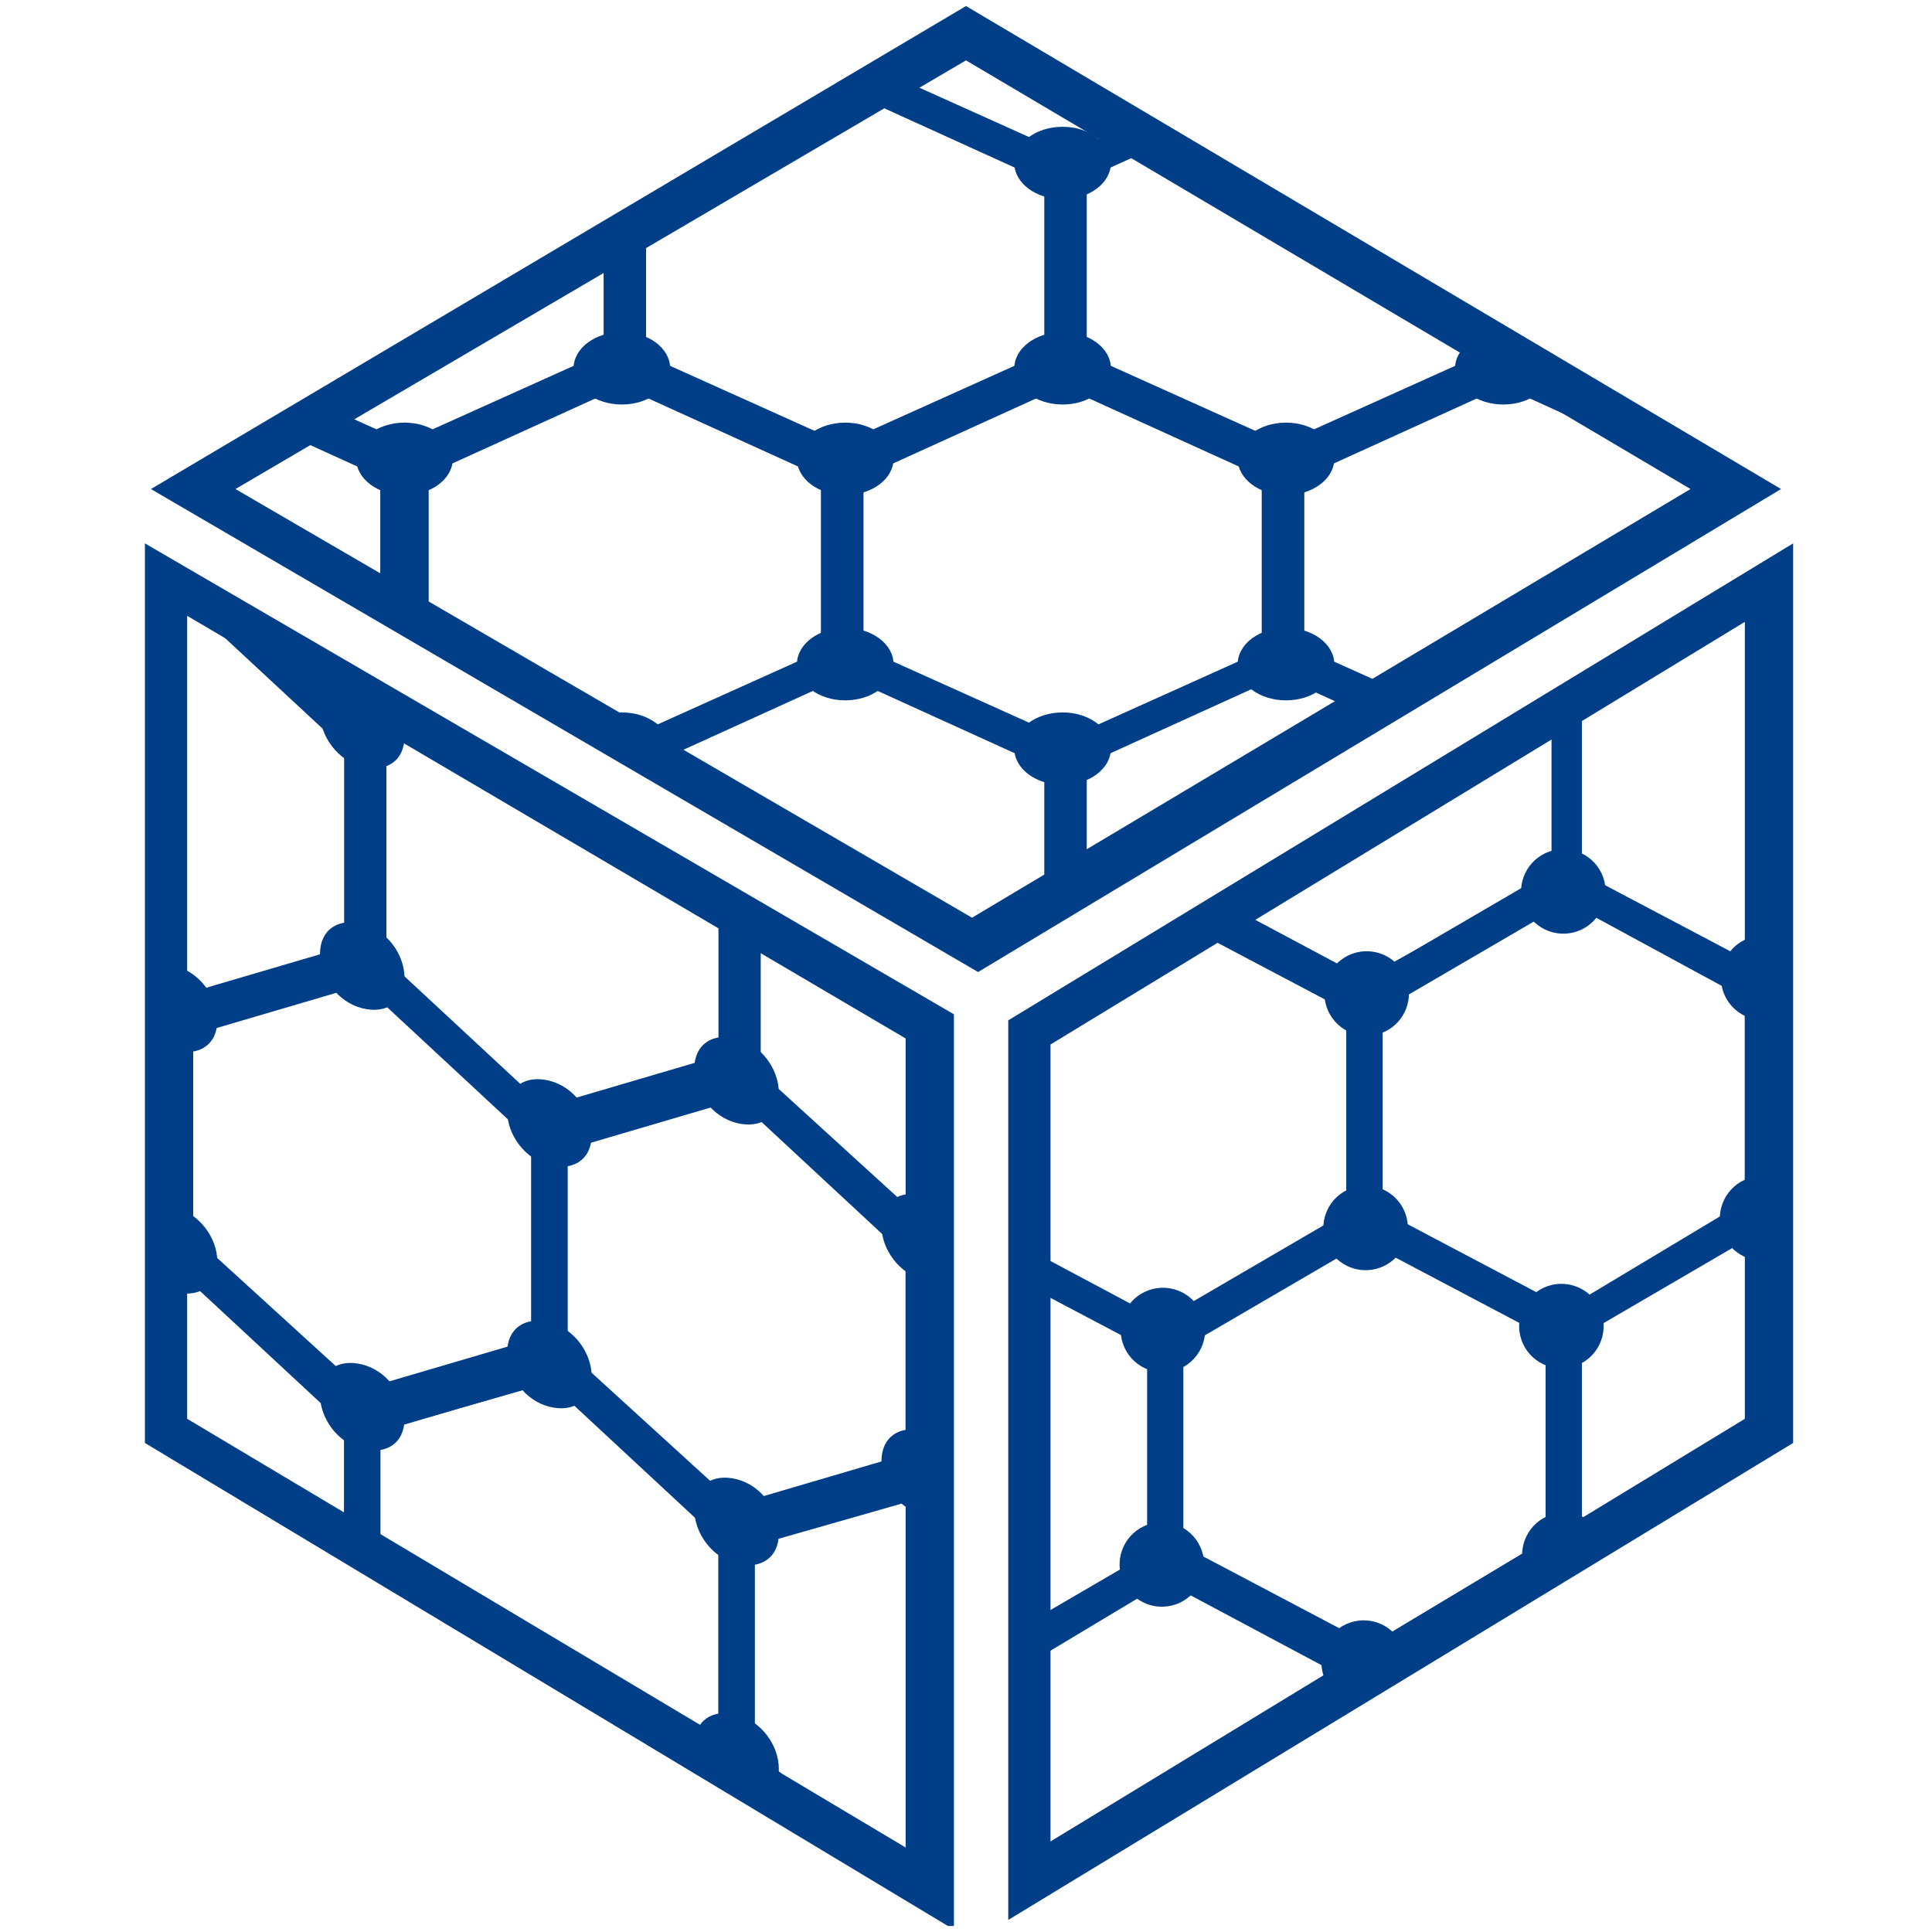 <?xml version="1.0" encoding="UTF-8"?>
<svg id="Layer_1" xmlns="http://www.w3.org/2000/svg" version="1.1" xmlns:xlink="http://www.w3.org/1999/xlink" viewBox="0 0 32 32">
  <!-- Generator: Adobe Illustrator 29.8.2, SVG Export Plug-In . SVG Version: 2.1.1 Build 3)  -->
  <defs>
    <style>
      .st0 {
        fill: #003f88;
      }

      .st1 {
        fill: none;
      }

      .st2 {
        clip-path: url(#clippath-1);
      }

      .st3 {
        clip-path: url(#clippath-2);
      }

      .st4 {
        clip-path: url(#clippath);
      }
    </style>
    <clipPath id="clippath">
      <polygon class="st1" points="16 .5 3.3 8 16.2 15.6 28.8 8.1 16 .5"/>
    </clipPath>
    <clipPath id="clippath-1">
      <polygon class="st1" points="15.4 17 15.4 31.2 2.7 23.7 2.7 9.6 15.4 17"/>
    </clipPath>
    <clipPath id="clippath-2">
      <polygon class="st1" points="29.3 9.6 29.3 23.7 17 31.1 17 17.1 29.3 9.6"/>
    </clipPath>
  </defs>
  <g id="Top_box">
    <g class="st4">
      <g>
        <path class="st0" d="M6.7,8l-4-1.8v-3.5l4-1.8,4,1.8v3.5l-4,1.8ZM3.4,5.9l3.3,1.5,3.3-1.5v-2.9l-3.3-1.5-3.3,1.5v2.9Z"/>
        <path class="st0" d="M-.6,8l-4-1.8v-3.5L-.6,1l4,1.8v3.5l-4,1.8ZM-3.9,5.9l3.3,1.5,3.3-1.5v-2.9L-.6,1.5l-3.3,1.5v2.9Z"/>
        <path class="st0" d="M14,8l-4-1.8v-3.5l4-1.8,4,1.8v3.5l-4,1.8ZM10.7,5.9l3.3,1.5,3.3-1.5v-2.9l-3.3-1.5-3.3,1.5v2.9Z"/>
        <path class="st0" d="M21.3,8l-4-1.8v-3.5l4-1.8,4,1.8v3.5l-4,1.8ZM17.9,5.9l3.3,1.5,3.3-1.5v-2.9l-3.3-1.5-3.3,1.5v2.9Z"/>
        <path class="st0" d="M28.6,8l-4-1.8v-3.5l4-1.8,4,1.8v3.5l-4,1.8ZM25.2,5.9l3.3,1.5,3.3-1.5v-2.9l-3.3-1.5-3.3,1.5v2.9Z"/>
        <polygon class="st0" points="35.5 7.2 32.5 5.9 32.5 3 35.5 1.7 35.5 1.1 31.9 2.7 31.9 6.2 35.5 7.8 35.5 7.2"/>
        <path class="st0" d="M3.1,12.8l-4-1.8v-3.5l4-1.8,4,1.8v3.5l-4,1.8ZM-.3,10.8l3.3,1.5,3.3-1.5v-2.9l-3.3-1.5L-.3,7.8v2.9Z"/>
        <path class="st0" d="M10.3,12.8l-4-1.8v-3.5l4-1.8,4,1.8v3.5l-4,1.8ZM7,10.8l3.3,1.5,3.3-1.5v-2.9l-3.3-1.5-3.3,1.5v2.9Z"/>
        <path class="st0" d="M17.6,12.8l-4-1.8v-3.5l4-1.8,4,1.8v3.5l-4,1.8ZM14.3,10.8l3.3,1.5,3.3-1.5v-2.9l-3.3-1.5-3.3,1.5v2.9Z"/>
        <path class="st0" d="M24.9,12.8l-4-1.8v-3.5l4-1.8,4,1.8v3.5l-4,1.8ZM21.6,10.8l3.3,1.5,3.3-1.5v-2.9l-3.3-1.5-3.3,1.5v2.9Z"/>
        <polygon class="st0" points="35.5 10.8 32.2 12.3 28.9 10.8 28.9 7.8 32.2 6.4 35.5 7.8 35.5 7.3 32.2 5.8 28.2 7.6 28.2 11.1 32.2 12.8 35.5 11.4 35.5 10.8"/>
        <path class="st0" d="M-.6,17.7l-4-1.8v-3.5l4-1.8,4,1.8v3.5l-4,1.8ZM-3.9,15.6l3.3,1.5,3.3-1.5v-2.9l-3.3-1.5-3.3,1.5v2.9Z"/>
        <path class="st0" d="M6.7,17.7l-4-1.8v-3.5l4-1.8,4,1.8v3.5l-4,1.8ZM3.4,15.6l3.3,1.5,3.3-1.5v-2.9l-3.3-1.5-3.3,1.5v2.9Z"/>
        <path class="st0" d="M14,17.7l-4-1.8v-3.5l4-1.8,4,1.8v3.5l-4,1.8ZM10.7,15.6l3.3,1.5,3.3-1.5v-2.9l-3.3-1.5-3.3,1.5v2.9Z"/>
        <path class="st0" d="M21.3,17.7l-4-1.8v-3.5l4-1.8,4,1.8v3.5l-4,1.8ZM17.9,15.6l3.3,1.5,3.3-1.5v-2.9l-3.3-1.5-3.3,1.5v2.9Z"/>
        <path class="st0" d="M28.6,17.7l-4-1.8v-3.5l4-1.8,4,1.8v3.5l-4,1.8ZM25.2,15.6l3.3,1.5,3.3-1.5v-2.9l-3.3-1.5-3.3,1.5v2.9Z"/>
        <polygon class="st0" points="35.5 16.9 32.5 15.6 32.5 12.7 35.5 11.4 35.5 10.8 31.9 12.4 31.9 15.9 35.5 17.5 35.5 16.9"/>
        <path class="st0" d="M3.1,22.5l-4-1.8v-3.5l4-1.8,4,1.8v3.5l-4,1.8ZM-.3,20.4l3.3,1.5,3.3-1.5v-2.9l-3.3-1.5-3.3,1.5v2.9Z"/>
        <path class="st0" d="M10.3,22.5l-4-1.8v-3.5l4-1.8,4,1.8v3.5l-4,1.8ZM7,20.4l3.3,1.5,3.3-1.5v-2.9l-3.3-1.5-3.3,1.5v2.9Z"/>
        <path class="st0" d="M17.6,22.5l-4-1.8v-3.5l4-1.8,4,1.8v3.5l-4,1.8ZM14.3,20.4l3.3,1.5,3.3-1.5v-2.9l-3.3-1.5-3.3,1.5v2.9Z"/>
        <path class="st0" d="M24.9,22.5l-4-1.8v-3.5l4-1.8,4,1.8v3.5l-4,1.8ZM21.6,20.4l3.3,1.5,3.3-1.5v-2.9l-3.3-1.5-3.3,1.5v2.9Z"/>
        <polygon class="st0" points="35.5 20.5 32.2 21.9 28.9 20.4 28.9 17.5 32.2 16 35.5 17.5 35.5 16.9 32.2 15.5 28.2 17.2 28.2 20.7 32.2 22.5 35.5 21 35.5 20.5"/>
        <polygon class="st0" points="-3.9 24.4 -3.9 22.3 -.6 20.9 2.8 22.3 2.8 24.4 3.4 24.4 3.4 22.1 -.6 20.3 -4.5 22.1 -4.5 24.4 -3.9 24.4"/>
        <polygon class="st0" points="3.4 24.4 3.4 22.3 6.7 20.9 10.1 22.3 10.1 24.4 10.7 24.4 10.7 22.1 6.7 20.3 2.8 22.1 2.8 24.4 3.4 24.4"/>
        <polygon class="st0" points="10.7 24.4 10.7 22.3 14 20.9 17.3 22.3 17.3 24.4 18 24.4 18 22.1 14 20.3 10.1 22.1 10.1 24.4 10.7 24.4"/>
        <polygon class="st0" points="18 24.4 18 22.3 21.3 20.9 24.6 22.3 24.6 24.4 25.3 24.4 25.3 22.1 21.3 20.3 17.3 22.1 17.3 24.4 18 24.4"/>
        <polygon class="st0" points="25.3 24.4 25.3 22.3 28.6 20.9 31.9 22.3 31.9 24.4 32.5 24.4 32.5 22.1 28.6 20.3 24.6 22.1 24.6 24.4 25.3 24.4"/>
        <polygon class="st0" points="32.5 24.4 32.5 22.3 35.5 21 35.5 20.5 31.9 22.1 31.9 24.4 32.5 24.4"/>
        <ellipse class="st0" cx="3.1" cy="2.7" rx=".8" ry=".6"/>
        <ellipse class="st0" cx="6.7" cy="1.2" rx=".8" ry=".6"/>
        <ellipse class="st0" cx="10.3" cy="2.7" rx=".8" ry=".6"/>
        <ellipse class="st0" cx="14" cy="1.2" rx=".8" ry=".6"/>
        <ellipse class="st0" cx="17.6" cy="2.7" rx=".8" ry=".6"/>
        <ellipse class="st0" cx="21.3" cy="1.2" rx=".8" ry=".6"/>
        <ellipse class="st0" cx="24.9" cy="2.7" rx=".8" ry=".6"/>
        <ellipse class="st0" cx="28.6" cy="1.2" rx=".8" ry=".6"/>
        <ellipse class="st0" cx="32.2" cy="2.7" rx=".8" ry=".6"/>
        <path class="st0" d="M35.4.7c-.3,0-.5.3-.5.5s.2.4.5.5V.7Z"/>
        <ellipse class="st0" cx="-.6" cy="1.2" rx=".8" ry=".6"/>
        <ellipse class="st0" cx="6.7" cy="7.6" rx=".8" ry=".6"/>
        <ellipse class="st0" cx="10.3" cy="6.1" rx=".8" ry=".6"/>
        <ellipse class="st0" cx="14" cy="7.6" rx=".8" ry=".6"/>
        <ellipse class="st0" cx="17.6" cy="6.1" rx=".8" ry=".6"/>
        <ellipse class="st0" cx="21.3" cy="7.6" rx=".8" ry=".6"/>
        <ellipse class="st0" cx="24.9" cy="6.1" rx=".8" ry=".6"/>
        <ellipse class="st0" cx="28.6" cy="7.6" rx=".8" ry=".6"/>
        <ellipse class="st0" cx="32.2" cy="6.1" rx=".8" ry=".6"/>
        <path class="st0" d="M35.4,7c-.3,0-.5.3-.5.5s.2.4.5.5v-1.1Z"/>
        <ellipse class="st0" cx="3.1" cy="6.1" rx=".8" ry=".6"/>
        <ellipse class="st0" cx="3.1" cy="12.4" rx=".8" ry=".6"/>
        <ellipse class="st0" cx="6.7" cy="11" rx=".8" ry=".6"/>
        <ellipse class="st0" cx="10.3" cy="12.4" rx=".8" ry=".6"/>
        <ellipse class="st0" cx="14" cy="11" rx=".8" ry=".6"/>
        <ellipse class="st0" cx="17.6" cy="12.4" rx=".8" ry=".6"/>
        <ellipse class="st0" cx="21.3" cy="11" rx=".8" ry=".6"/>
        <ellipse class="st0" cx="24.9" cy="12.4" rx=".8" ry=".6"/>
        <ellipse class="st0" cx="28.6" cy="11" rx=".8" ry=".6"/>
        <ellipse class="st0" cx="32.2" cy="12.4" rx=".8" ry=".6"/>
        <path class="st0" d="M35.4,10.4c-.3,0-.5.3-.5.5s.2.4.5.5v-1.1Z"/>
        <ellipse class="st0" cx="-.6" cy="11" rx=".8" ry=".6"/>
        <ellipse class="st0" cx="-.6" cy="17.2" rx=".8" ry=".6"/>
        <ellipse class="st0" cx="3.1" cy="15.8" rx=".8" ry=".6"/>
        <ellipse class="st0" cx="6.7" cy="17.2" rx=".8" ry=".6"/>
        <ellipse class="st0" cx="10.3" cy="15.8" rx=".8" ry=".6"/>
        <ellipse class="st0" cx="14" cy="17.2" rx=".8" ry=".6"/>
        <ellipse class="st0" cx="17.6" cy="15.8" rx=".8" ry=".6"/>
        <ellipse class="st0" cx="21.3" cy="17.2" rx=".8" ry=".6"/>
        <ellipse class="st0" cx="24.9" cy="15.8" rx=".8" ry=".6"/>
        <ellipse class="st0" cx="28.6" cy="17.2" rx=".8" ry=".6"/>
        <ellipse class="st0" cx="32.2" cy="15.8" rx=".8" ry=".6"/>
        <path class="st0" d="M35.4,16.7c-.3,0-.5.3-.5.5s.2.4.5.5v-1.1Z"/>
        <ellipse class="st0" cx="-4.2" cy="15.8" rx=".8" ry=".6"/>
        <ellipse class="st0" cx="3.1" cy="22.1" rx=".8" ry=".6"/>
        <ellipse class="st0" cx="6.7" cy="20.6" rx=".8" ry=".6"/>
        <ellipse class="st0" cx="10.3" cy="22.1" rx=".8" ry=".6"/>
        <ellipse class="st0" cx="14" cy="20.6" rx=".8" ry=".6"/>
        <ellipse class="st0" cx="17.6" cy="22.1" rx=".8" ry=".6"/>
        <ellipse class="st0" cx="21.3" cy="20.6" rx=".8" ry=".6"/>
        <ellipse class="st0" cx="24.9" cy="22.1" rx=".8" ry=".6"/>
        <ellipse class="st0" cx="28.6" cy="20.6" rx=".8" ry=".6"/>
        <ellipse class="st0" cx="32.2" cy="22.1" rx=".8" ry=".6"/>
        <path class="st0" d="M35.4,20.1c-.3,0-.5.3-.5.5s.2.4.5.5v-1.1Z"/>
        <ellipse class="st0" cx="-.6" cy="20.6" rx=".8" ry=".6"/>
      </g>
    </g>
    <path class="st0" d="M16.2,16.1L2.5,8.1,16,.1l13.5,8-13.3,8ZM3.9,8.1l12.2,7.1,11.9-7.1L16,1,3.9,8.1Z"/>
  </g>
  <g id="Left_Box">
    <g class="st2">
      <g>
        <path class="st0" d="M2.9,17.2L-.4,14.1v-4.1s3.4-1,3.4-1l3.4,3.1v4.1s-3.4,1-3.4,1ZM.1,14l2.8,2.6,2.8-.8v-3.4s-2.8-2.6-2.8-2.6L.1,10.5v3.4Z"/>
        <path class="st0" d="M-3.3,15.3l-3.4-3.1v-4.1s3.4-1,3.4-1L.1,10.2v4.1s-3.4,1-3.4,1ZM-6.1,12.1l2.8,2.6,2.8-.8v-3.4s-2.8-2.6-2.8-2.6l-2.8.8v3.4Z"/>
        <path class="st0" d="M9.2,19.1l-3.4-3.1v-4.1s3.4-1,3.4-1l3.4,3.1v4.1s-3.4,1-3.4,1ZM6.3,15.8l2.8,2.6,2.8-.8v-3.4s-2.8-2.6-2.8-2.6l-2.8.8v3.4Z"/>
        <path class="st0" d="M15.4,21l-3.4-3.1v-4.1s3.4-1,3.4-1l3.4,3.1v4.1s-3.4,1-3.4,1ZM12.5,17.7l2.8,2.6,2.8-.8v-3.4s-2.8-2.6-2.8-2.6l-2.8.8v3.4Z"/>
        <path class="st0" d="M21.6,22.9l-3.4-3.1v-4.1s3.4-1,3.4-1l3.4,3.1v4.1s-3.4,1-3.4,1ZM18.7,19.6l2.8,2.6,2.8-.8v-3.4s-2.8-2.6-2.8-2.6l-2.8.8v3.4Z"/>
        <polygon class="st0" points="27.5 23.8 24.9 21.5 24.9 18.1 27.5 17.3 27.5 16.7 24.4 17.6 24.4 21.7 27.5 24.5 27.5 23.8"/>
        <path class="st0" d="M-.2,21.9l-3.4-3.1v-4.1S-.2,13.7-.2,13.7l3.4,3.1v4.1s-3.4,1-3.4,1ZM-3,18.6L-.2,21.2l2.8-.8v-3.4S-.2,14.4-.2,14.4l-2.8.8v3.4Z"/>
        <path class="st0" d="M6,23.8l-3.4-3.1v-4.1s3.4-1,3.4-1l3.4,3.1v4.1s-3.4,1-3.4,1ZM3.2,20.5l2.8,2.6,2.8-.8v-3.4s-2.8-2.6-2.8-2.6l-2.8.8v3.4Z"/>
        <path class="st0" d="M12.2,25.6l-3.4-3.1v-4.1s3.4-1,3.4-1l3.4,3.1v4.1s-3.4,1-3.4,1ZM9.4,22.4l2.8,2.6,2.8-.8v-3.4s-2.8-2.6-2.8-2.6l-2.8.8v3.4Z"/>
        <path class="st0" d="M18.5,27.5l-3.4-3.1v-4.1s3.4-1,3.4-1l3.4,3.1v4.1s-3.4,1-3.4,1ZM15.6,24.3l2.8,2.6,2.8-.8v-3.4s-2.8-2.6-2.8-2.6l-2.8.8v3.4Z"/>
        <polygon class="st0" points="27.4 27.9 24.7 28.8 21.8 26.2 21.8 22.8 24.7 21.9 27.5 24.5 27.5 23.8 24.7 21.3 21.3 22.3 21.3 26.4 24.7 29.4 27.4 28.6 27.4 27.9"/>
        <path class="st0" d="M-3.3,26.5l-3.4-3.1v-4.1s3.4-1,3.4-1L.1,21.5v4.1s-3.4,1-3.4,1ZM-6.1,23.3l2.8,2.6,2.8-.8v-3.4s-2.8-2.6-2.8-2.6l-2.8.8v3.4Z"/>
        <path class="st0" d="M2.9,28.4l-3.4-3.1v-4.1s3.4-1,3.4-1l3.4,3.1v4.1s-3.4,1-3.4,1ZM.1,25.2l2.8,2.6,2.8-.8v-3.4s-2.8-2.6-2.8-2.6l-2.8.8v3.4Z"/>
        <path class="st0" d="M9.1,30.3l-3.4-3.1v-4.1s3.4-1,3.4-1l3.4,3.1v4.1s-3.4,1-3.4,1ZM6.3,27.1l2.8,2.6,2.8-.8v-3.4s-2.8-2.6-2.8-2.6l-2.8.8v3.4Z"/>
        <path class="st0" d="M15.3,32.2l-3.4-3.1v-4.1s3.4-1,3.4-1l3.4,3.1v4.1s-3.4,1-3.4,1ZM12.5,29l2.8,2.6,2.8-.8v-3.4s-2.8-2.6-2.8-2.6l-2.8.8v3.4Z"/>
        <path class="st0" d="M21.6,34.1l-3.4-3.1v-4.1s3.4-1,3.4-1l3.4,3.1v4.1s-3.4,1-3.4,1ZM18.7,30.9l2.8,2.6,2.8-.8v-3.4s-2.8-2.6-2.8-2.6l-2.8.8v3.4Z"/>
        <polygon class="st0" points="27.4 35 24.9 32.8 24.9 29.3 27.4 28.6 27.4 27.9 24.4 28.8 24.4 32.9 27.4 35.7 27.4 35"/>
        <path class="st0" d="M-.2,33.1l-3.4-3.1v-4.1s3.4-1,3.4-1l3.4,3.1v4.1s-3.4,1-3.4,1ZM-3,29.9l2.8,2.6,2.8-.8v-3.4S-.2,25.6-.2,25.6l-2.8.8v3.4Z"/>
        <path class="st0" d="M6,35l-3.4-3.1v-4.1s3.4-1,3.4-1l3.4,3.1v4.1s-3.4,1-3.4,1ZM3.2,31.7l2.8,2.6,2.8-.8v-3.4s-2.8-2.6-2.8-2.6l-2.8.8v3.4Z"/>
        <path class="st0" d="M12.2,36.9l-3.4-3.1v-4.1s3.4-1,3.4-1l3.4,3.1v4.1s-3.4,1-3.4,1ZM9.4,33.6l2.8,2.6,2.8-.8v-3.4s-2.8-2.6-2.8-2.6l-2.8.8v3.4Z"/>
        <path class="st0" d="M18.4,38.7l-3.4-3.1v-4.1s3.4-1,3.4-1l3.4,3.1v4.1s-3.4,1-3.4,1ZM15.6,35.5l2.8,2.6,2.8-.8v-3.4s-2.8-2.6-2.8-2.6l-2.8.8v3.4Z"/>
        <polygon class="st0" points="27.4 39.1 24.7 40 21.8 37.4 21.8 34 24.7 33.1 27.4 35.7 27.4 35 24.7 32.5 21.3 33.5 21.3 37.6 24.7 40.6 27.4 39.8 27.4 39.1"/>
        <polygon class="st0" points="-6.1 33.5 -6.1 31.1 -3.3 30.3 -.4 32.8 -.4 35.2 .1 35.4 .1 32.7 -3.3 29.6 -6.6 30.6 -6.6 33.4 -6.1 33.5"/>
        <polygon class="st0" points=".1 35.4 .1 33 3 32.2 5.8 34.7 5.8 37.1 6.3 37.3 6.3 34.6 3 31.5 -.4 32.5 -.4 35.2 .1 35.4"/>
        <polygon class="st0" points="6.3 37.3 6.3 34.9 9.2 34.1 12 36.6 12 39 12.5 39.2 12.5 36.5 9.2 33.4 5.8 34.4 5.8 37.1 6.3 37.3"/>
        <polygon class="st0" points="12.5 39.2 12.5 36.8 15.4 35.9 18.2 38.5 18.2 40.9 18.7 41.1 18.7 38.4 15.4 35.3 12 36.3 12 39 12.5 39.2"/>
        <polygon class="st0" points="18.7 41.1 18.7 38.7 21.6 37.8 24.4 40.4 24.4 42.8 24.9 43 24.9 40.2 21.6 37.2 18.2 38.2 18.2 40.9 18.7 41.1"/>
        <polygon class="st0" points="24.9 43 24.9 40.6 27.4 39.8 27.4 39.2 24.4 40.1 24.4 42.8 24.9 43"/>
        <path class="st0" d="M.5,10.3c0,.4-.3.6-.7.5s-.7-.5-.7-.9.3-.6.7-.5.7.5.7.9Z"/>
        <path class="st0" d="M3.6,9.6c0,.4-.3.6-.7.5s-.7-.5-.7-.9.3-.6.7-.5.7.5.7.9Z"/>
        <path class="st0" d="M6.7,12.2c0,.4-.3.6-.7.5s-.7-.5-.7-.9.3-.6.7-.5.7.5.7.9Z"/>
        <path class="st0" d="M9.8,11.5c0,.4-.3.6-.7.5s-.7-.5-.7-.9.3-.6.7-.5.7.5.7.9Z"/>
        <path class="st0" d="M12.9,14.1c0,.4-.3.6-.7.5s-.7-.5-.7-.9.3-.6.7-.5.7.5.7.9Z"/>
        <path class="st0" d="M16,13.3c0,.4-.3.6-.7.5s-.7-.5-.7-.9.3-.6.7-.5.7.5.7.9Z"/>
        <path class="st0" d="M19.1,16c0,.4-.3.6-.7.5s-.7-.5-.7-.9.3-.6.7-.5.7.5.7.9Z"/>
        <path class="st0" d="M22.2,15.2c0,.4-.3.6-.7.5s-.7-.5-.7-.9.3-.6.7-.5.7.5.7.9Z"/>
        <path class="st0" d="M25.3,17.8c0,.4-.3.6-.7.5s-.7-.5-.7-.9.3-.6.7-.5.7.5.7.9Z"/>
        <path class="st0" d="M27.4,16.2c-.2,0-.4.2-.4.5s.2.6.4.7v-1.3Z"/>
        <path class="st0" d="M-2.6,7.7c0,.4-.3.6-.7.5s-.7-.5-.7-.9.3-.6.7-.5.7.5.7.9Z"/>
        <path class="st0" d="M3.6,16.9c0,.4-.3.6-.7.5s-.7-.5-.7-.9.3-.6.7-.5.7.5.7.9Z"/>
        <path class="st0" d="M6.7,16.2c0,.4-.3.6-.7.5s-.7-.5-.7-.9.3-.6.7-.5.7.5.7.9Z"/>
        <path class="st0" d="M9.8,18.8c0,.4-.3.6-.7.5s-.7-.5-.7-.9.3-.6.7-.5.7.5.7.9Z"/>
        <path class="st0" d="M12.9,18.1c0,.4-.3.6-.7.5s-.7-.5-.7-.9.3-.6.7-.5.7.5.7.9Z"/>
        <path class="st0" d="M16,20.7c0,.4-.3.6-.7.5s-.7-.5-.7-.9.3-.6.7-.5.7.5.7.9Z"/>
        <path class="st0" d="M19.1,20c0,.4-.3.6-.7.5s-.7-.5-.7-.9.3-.6.7-.5.7.5.7.9Z"/>
        <path class="st0" d="M22.2,22.6c0,.4-.3.6-.7.5s-.7-.5-.7-.9.3-.6.7-.5.7.5.7.9Z"/>
        <path class="st0" d="M25.3,21.8c0,.4-.3.6-.7.5s-.7-.5-.7-.9.3-.6.7-.5.7.5.7.9Z"/>
        <path class="st0" d="M27.4,23.5c-.2,0-.4.2-.4.5s.2.6.4.7v-1.3Z"/>
        <path class="st0" d="M.5,14.3c0,.4-.3.6-.7.5s-.7-.5-.7-.9.3-.6.7-.5.7.5.7.9Z"/>
        <path class="st0" d="M.5,21.6c0,.4-.3.6-.7.5s-.7-.5-.7-.9.3-.6.7-.5.7.5.7.9Z"/>
        <path class="st0" d="M3.6,20.9c0,.4-.3.6-.7.5s-.7-.5-.7-.9.3-.6.7-.5.7.5.7.9Z"/>
        <path class="st0" d="M6.7,23.5c0,.4-.3.6-.7.5s-.7-.5-.7-.9.3-.6.7-.5.7.5.7.9Z"/>
        <path class="st0" d="M9.8,22.8c0,.4-.3.6-.7.5s-.7-.5-.7-.9.3-.6.7-.5.7.5.7.9Z"/>
        <path class="st0" d="M12.9,25.4c0,.4-.3.6-.7.5s-.7-.5-.7-.9.3-.6.7-.5.7.5.7.9Z"/>
        <path class="st0" d="M16,24.6c0,.4-.3.6-.7.5s-.7-.5-.7-.9.3-.6.7-.5.7.5.7.9Z"/>
        <path class="st0" d="M19.1,27.3c0,.4-.3.6-.7.5s-.7-.5-.7-.9.3-.6.7-.5.7.5.7.9Z"/>
        <path class="st0" d="M22.2,26.5c0,.4-.3.6-.7.5s-.7-.5-.7-.9.3-.6.7-.5.7.5.7.9Z"/>
        <path class="st0" d="M25.3,29.1c0,.4-.3.6-.7.5s-.7-.5-.7-.9.3-.6.7-.5.7.5.7.9Z"/>
        <path class="st0" d="M27.4,27.5c-.2,0-.4.2-.4.5s.2.6.4.7v-1.3Z"/>
        <path class="st0" d="M-2.6,19c0,.4-.3.6-.7.5s-.7-.5-.7-.9.3-.6.7-.5.7.5.7.9Z"/>
        <path class="st0" d="M-2.6,26.3c0,.4-.3.6-.7.5s-.7-.5-.7-.9.3-.6.7-.5.7.5.7.9Z"/>
        <path class="st0" d="M.5,25.5c0,.4-.3.6-.7.5s-.7-.5-.7-.9.3-.6.7-.5.7.5.7.9Z"/>
        <path class="st0" d="M3.6,28.1c0,.4-.3.6-.7.5s-.7-.5-.7-.9.3-.6.7-.5.7.5.7.9Z"/>
        <path class="st0" d="M6.7,27.4c0,.4-.3.6-.7.5s-.7-.5-.7-.9.3-.6.7-.5.7.5.7.9Z"/>
        <path class="st0" d="M9.8,30c0,.4-.3.6-.7.5s-.7-.5-.7-.9.3-.6.7-.5.7.5.7.9Z"/>
        <path class="st0" d="M12.9,29.3c0,.4-.3.6-.7.5s-.7-.5-.7-.9.3-.6.7-.5.7.5.7.9Z"/>
        <path class="st0" d="M16,31.9c0,.4-.3.6-.7.5s-.7-.5-.7-.9.3-.6.7-.5.7.5.7.9Z"/>
        <path class="st0" d="M19.1,31.2c0,.4-.3.6-.7.5s-.7-.5-.7-.9.3-.6.7-.5.7.5.7.9Z"/>
        <path class="st0" d="M22.2,33.8c0,.4-.3.6-.7.5s-.7-.5-.7-.9.3-.6.7-.5.7.5.7.9Z"/>
        <path class="st0" d="M25.3,33.1c0,.4-.3.6-.7.5s-.7-.5-.7-.9.3-.6.7-.5.7.5.7.9Z"/>
        <path class="st0" d="M27.4,34.8c-.2,0-.4.2-.4.5s.2.6.4.7v-1.3Z"/>
        <path class="st0" d="M-5.7,23.6c0,.4-.3.6-.7.5s-.7-.5-.7-.9.3-.6.7-.5.7.5.7.9Z"/>
        <path class="st0" d="M.5,32.8c0,.4-.3.6-.7.5s-.7-.5-.7-.9.3-.6.7-.5.7.5.7.9Z"/>
        <path class="st0" d="M3.6,32.1c0,.4-.3.6-.7.5s-.7-.5-.7-.9.3-.6.7-.5.7.5.7.9Z"/>
        <path class="st0" d="M6.7,34.7c0,.4-.3.6-.7.5s-.7-.5-.7-.9.3-.6.7-.5.7.5.7.9Z"/>
        <path class="st0" d="M9.8,34c0,.4-.3.6-.7.5s-.7-.5-.7-.9.3-.6.7-.5.7.5.7.9Z"/>
        <path class="st0" d="M12.9,36.6c0,.4-.3.6-.7.5s-.7-.5-.7-.9.3-.6.7-.5.7.5.7.9Z"/>
        <path class="st0" d="M16,35.9c0,.4-.3.6-.7.5s-.7-.5-.7-.9.3-.6.7-.5.7.5.7.9Z"/>
        <path class="st0" d="M19.1,38.5c0,.4-.3.6-.7.5s-.7-.5-.7-.9.3-.6.7-.5.7.5.7.9Z"/>
        <path class="st0" d="M22.2,37.7c0,.4-.3.6-.7.5s-.7-.5-.7-.9.3-.6.7-.5.7.5.7.9Z"/>
        <path class="st0" d="M25.3,40.4c0,.4-.3.6-.7.5s-.7-.5-.7-.9.3-.6.7-.5.7.5.7.9Z"/>
        <path class="st0" d="M27.4,38.7c-.2,0-.4.2-.4.5s.2.6.4.7v-1.3Z"/>
        <path class="st0" d="M-2.6,30.2c0,.4-.3.6-.7.5s-.7-.5-.7-.9.3-.6.7-.5.7.5.7.9Z"/>
      </g>
    </g>
    <path class="st0" d="M15.7,31.9L2.4,23.9v-14.9l13.4,7.8v15.1ZM3.1,23.5l11.9,7.1v-13.4L3.1,10.2v13.2Z"/>
  </g>
  <g id="Right_box">
    <g class="st3">
      <g>
        <polygon class="st0" points="25.4 11 25.9 11.3 26.3 11.1 25.4 11"/>
        <polygon class="st0" points="19.9 10.5 19.3 10.8 18.5 10.3 17 10.2 19.3 11.4 20.8 10.6 19.9 10.5"/>
        <polygon class="st0" points="25.4 11 25.7 11.1 25.7 14.5 22.6 16.2 19.6 14.6 19.6 11.3 20.8 10.6 19.9 10.5 19 11 19 15 22.6 16.9 26.2 14.8 26.2 11 25.4 11"/>
        <polygon class="st0" points="32.3 11.6 32.3 14.3 29.2 16.1 26.2 14.5 26.2 11.1 26.3 11.1 25.7 11 25.7 14.8 29.2 16.7 32.8 14.6 32.8 11.6 32.3 11.6"/>
        <polygon class="st0" points="32.8 11.6 32.3 11.6 32.3 14.6 34.7 15.9 34.7 15.3 32.8 14.3 32.8 11.6"/>
        <path class="st0" d="M19.3,22.5l-3.6-1.9v-4l3.6-2.1,3.6,1.9v4l-3.6,2.1ZM16.3,20.3l3,1.6,3-1.8v-3.4l-3-1.6-3,1.8v3.4Z"/>
        <path class="st0" d="M25.9,22.3l-3.6-1.9v-4l3.6-2.1,3.6,1.9v4l-3.6,2.1ZM22.9,20.1l3,1.6,3-1.8v-3.4l-3-1.6-3,1.8v3.4Z"/>
        <polygon class="st0" points="34.7 20.3 32.6 21.5 29.5 19.9 29.5 16.5 32.6 14.8 34.7 15.9 34.7 15.3 32.6 14.1 29 16.2 29 20.3 32.6 22.2 34.7 20.9 34.7 20.3"/>
        <path class="st0" d="M22.6,27.9l-3.6-1.9v-4l3.6-2.1,3.6,1.9v4l-3.6,2.1ZM19.6,25.7l3,1.6,3-1.8v-3.4l-3-1.6-3,1.8v3.4Z"/>
        <path class="st0" d="M29.2,27.8l-3.6-1.9v-4l3.6-2.1,3.6,1.9v4l-3.6,2.1ZM26.2,25.5l3,1.6,3-1.8v-3.4l-3-1.6-3,1.8v3.4Z"/>
        <polygon class="st0" points="34.7 26.3 32.8 25.3 32.8 22 34.7 20.9 34.7 20.3 32.3 21.7 32.3 25.7 34.7 27 34.7 26.3"/>
        <path class="st0" d="M19.8,33.3l3.2-1.9v-4l-3.6-1.9-3.6,2.1v4l3,1.6h1.1ZM16.3,28l3-1.8,3,1.6v3.4l-3,1.8-3-1.6v-3.4Z"/>
        <path class="st0" d="M26,33.4l-3.6-1.9v-4l3.6-2.1,3.6,1.9v4l-3.6,2.1ZM22.9,31.1l3,1.6,3-1.8v-3.4l-3-1.6-3,1.8v3.4Z"/>
        <polygon class="st0" points="34.7 31.3 32.6 32.6 29.6 31 29.6 27.6 32.6 25.8 34.7 27 34.7 26.3 32.6 25.2 29 27.3 29 31.3 32.6 33.2 34.7 32 34.7 31.3"/>
        <polygon class="st0" points="19.7 33.3 22.7 31.6 25.7 33.2 25.7 33.9 26.3 33.9 26.3 32.9 22.7 31 19.1 33.1 19.1 33.3 19.7 33.3"/>
        <polygon class="st0" points="26.3 33.9 26.3 33.2 29.3 31.4 32.3 33 32.3 34.5 32.9 34.5 32.9 32.7 29.3 30.8 25.7 32.9 25.7 33.9 26.3 33.9"/>
        <polygon class="st0" points="32.9 34.5 32.9 33 34.7 32 34.7 31.3 32.3 32.7 32.3 34.5 32.9 34.5"/>
        <path class="st0" d="M25.2,11c0,.3.3.6.7.5.3,0,.5-.2.6-.4h-1.3Z"/>
        <ellipse class="st0" cx="22.6" cy="16.4" rx=".7" ry=".7" transform="translate(-4.1 8.4) rotate(-19.2)"/>
        <ellipse class="st0" cx="25.9" cy="14.7" rx=".7" ry=".7" transform="translate(-3.4 9.4) rotate(-19.2)"/>
        <ellipse class="st0" cx="29.2" cy="16.2" rx=".7" ry=".7" transform="translate(-3.7 10.5) rotate(-19.2)"/>
        <ellipse class="st0" cx="32.6" cy="14.5" rx=".7" ry=".7" transform="translate(-3 11.5) rotate(-19.2)"/>
        <ellipse class="st0" cx="19.3" cy="14.9" rx=".7" ry=".7" transform="translate(-3.8 7.2) rotate(-19.2)"/>
        <ellipse class="st0" cx="19.3" cy="22" rx=".7" ry=".7" transform="translate(-6.2 7.6) rotate(-19.2)"/>
        <ellipse class="st0" cx="22.6" cy="20.3" rx=".7" ry=".7" transform="translate(-5.4 8.6) rotate(-19.2)"/>
        <ellipse class="st0" cx="25.9" cy="21.9" rx=".7" ry=".7" transform="translate(-5.8 9.8) rotate(-19.2)"/>
        <ellipse class="st0" cx="29.2" cy="20.1" rx=".7" ry=".7" transform="translate(-5 10.8) rotate(-19.2)"/>
        <ellipse class="st0" cx="32.6" cy="21.7" rx=".7" ry=".7" transform="translate(-5.3 11.9) rotate(-19.2)"/>
        <ellipse class="st0" cx="16" cy="20.5" rx=".7" ry=".7" transform="translate(-5.9 6.4) rotate(-19.2)"/>
        <ellipse class="st0" cx="22.6" cy="27.5" rx=".7" ry=".7" transform="translate(-7.8 9) rotate(-19.2)"/>
        <ellipse class="st0" cx="25.9" cy="25.7" rx=".7" ry=".7" transform="translate(-7 10) rotate(-19.2)"/>
        <ellipse class="st0" cx="29.2" cy="27.3" rx=".7" ry=".7" transform="translate(-7.4 11.2) rotate(-19.2)"/>
        <ellipse class="st0" cx="32.6" cy="25.6" rx=".7" ry=".7" transform="translate(-6.6 12.2) rotate(-19.2)"/>
        <ellipse class="st0" cx="19.3" cy="25.9" rx=".7" ry=".7" transform="translate(-7.5 7.8) rotate(-19.2)"/>
        <path class="st0" d="M20,33.3c0,0,0-.2,0-.2,0-.4-.3-.7-.7-.7-.4,0-.7.3-.7.7s0,0,0,0h1.4Z"/>
        <ellipse class="st0" cx="22.7" cy="31.4" rx=".7" ry=".7" transform="translate(-9.1 9.2) rotate(-19.2)"/>
        <ellipse class="st0" cx="26" cy="32.9" rx=".7" ry=".7" transform="translate(-9.4 10.4) rotate(-19.2)"/>
        <ellipse class="st0" cx="29.3" cy="31.2" rx=".7" ry=".7" transform="translate(-8.6 11.4) rotate(-19.2)"/>
        <ellipse class="st0" cx="32.6" cy="32.8" rx=".7" ry=".7" transform="translate(-9 12.6) rotate(-19.2)"/>
        <ellipse class="st0" cx="16" cy="31.5" rx=".7" ry=".7" transform="translate(-9.5 7.1) rotate(-19.2)"/>
      </g>
    </g>
    <path class="st0" d="M16.7,31.8v-14.9l13-7.9v14.9l-13,7.9ZM17.4,17.3v13.2l11.5-7v-13.2l-11.5,7Z"/>
  </g>
</svg>